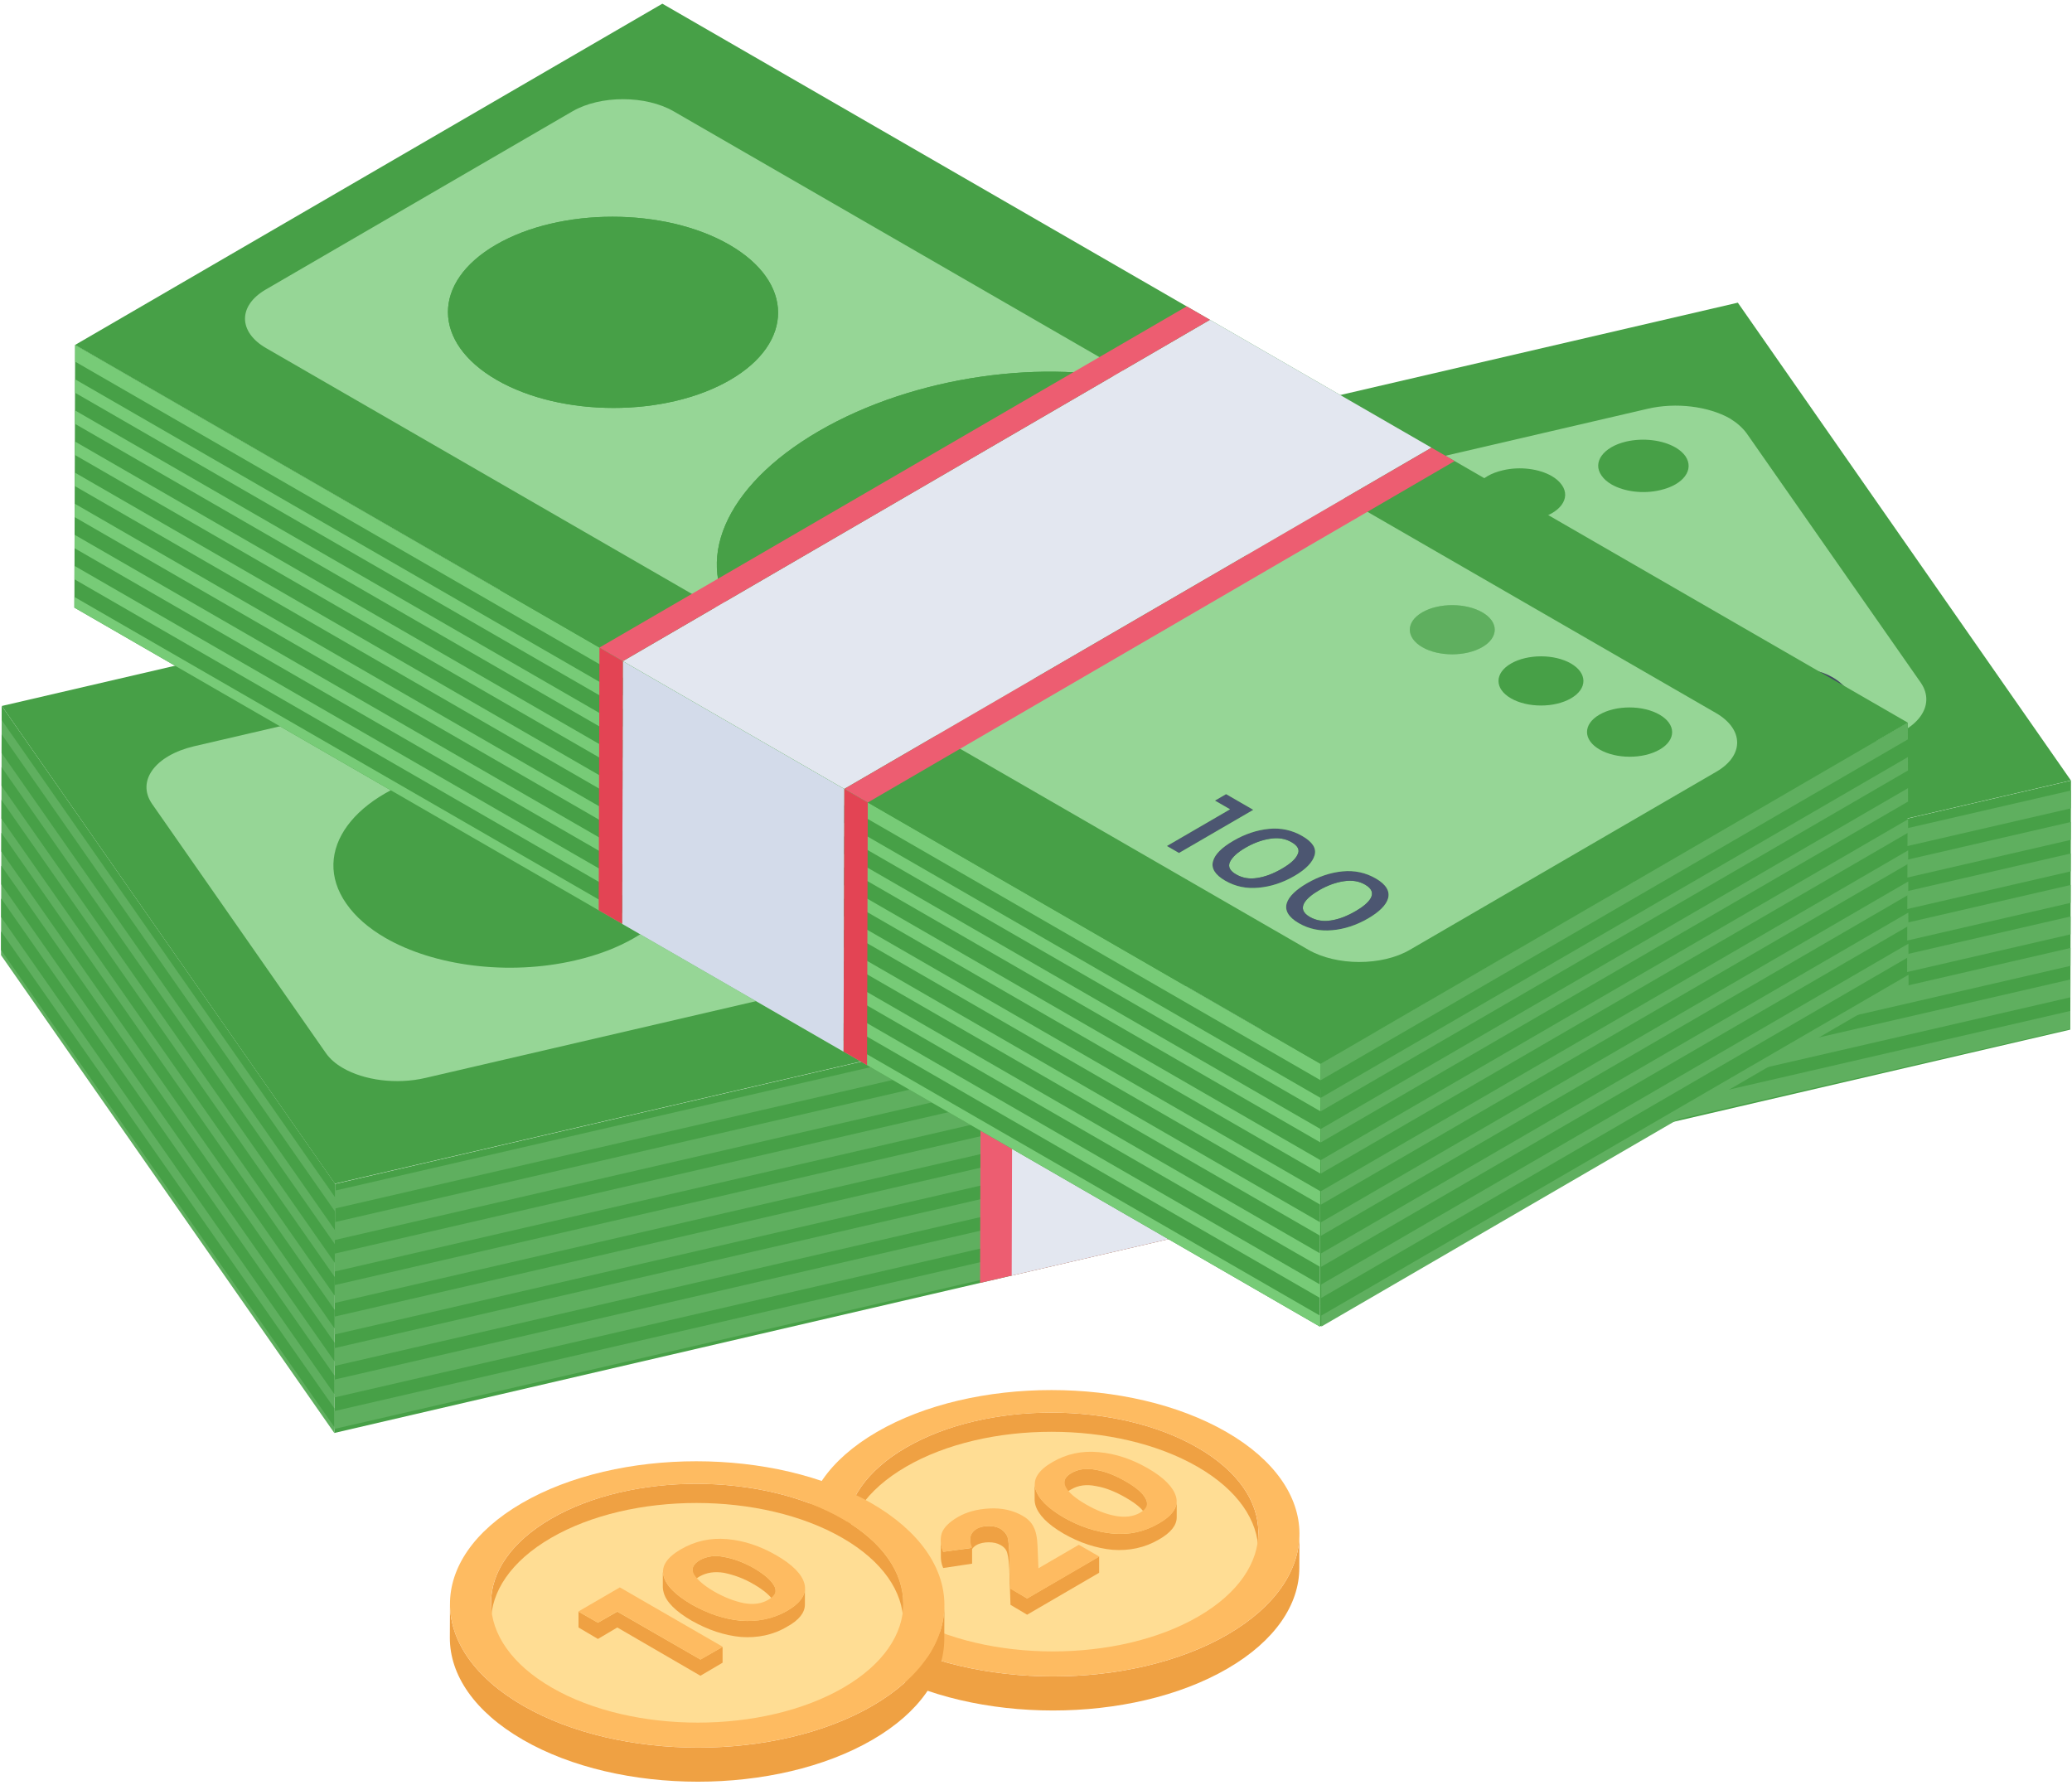 <?xml version="1.0" encoding="UTF-8"?> <svg xmlns="http://www.w3.org/2000/svg" width="492" height="424" viewBox="0 0 492 424" fill="none"><path d="M491.741 185.346L79.516 281.119L0.427 167.658L412.652 71.879L491.741 185.346Z" fill="#47A047"></path><path d="M446.029 175.82L290.39 212.01C310.072 201.399 315.967 181.807 303.088 163.304C298.19 156.32 291.206 150.244 282.952 145.435C269.257 137.547 252.206 133.101 235.427 133.282L391.156 97.096C398.049 95.462 405.759 96.551 410.747 99.363C412.38 100.36 413.74 101.538 414.738 102.897L456.096 162.126C459.815 167.569 455.371 173.645 446.029 175.82Z" fill="#96D696"></path><path d="M397.821 106.253C398.809 106.823 399.622 107.513 400.188 108.306C402.397 111.516 399.763 115.126 394.229 116.397C390.149 117.368 385.609 116.743 382.67 115.046C381.666 114.467 380.848 113.763 380.299 112.954C378.033 109.776 380.723 106.133 386.143 104.862C390.297 103.908 394.849 104.537 397.821 106.253Z" fill="#47A047"></path><path d="M416.155 176.31C415.413 178.015 413.342 179.285 409.998 180.088C406.599 180.856 403.597 180.79 400.992 179.821C400.249 179.544 399.548 179.215 398.888 178.834C397.24 177.882 395.856 176.606 394.732 175.006C393.104 172.732 392.748 170.726 393.428 168.988C394.229 167.249 396.24 166.012 399.642 165.243C402.986 164.44 405.986 164.509 408.59 165.477C409.389 165.757 410.133 166.1 410.829 166.502C412.454 167.44 413.808 168.71 414.908 170.325C416.478 172.566 416.894 174.538 416.155 176.31ZM408.546 177.981C410.618 177.514 411.826 176.678 412.051 175.474C412.391 174.27 411.92 172.867 410.756 171.262C409.885 169.924 408.772 168.866 407.455 168.105C407.191 167.952 406.918 167.813 406.639 167.684C405.019 166.948 403.172 166.814 401.096 167.283C399.02 167.751 397.87 168.621 397.531 169.824C397.25 171.061 397.663 172.431 398.767 174.07C399.688 175.376 400.804 176.429 402.12 177.189C402.387 177.343 402.662 177.484 402.944 177.614C404.563 178.35 406.469 178.517 408.546 177.981Z" fill="#414A61"></path><path d="M384.255 169.221L394.205 183.565L390.226 184.468L381.79 172.264L376.773 173.435L375.259 171.296L384.255 169.221Z" fill="#414A61"></path><path d="M150.424 188.49C154.318 190.739 157.512 193.469 159.705 196.605C168.375 209.008 158.065 223.117 136.619 228.067C120.652 231.786 103.006 229.373 91.506 222.733C87.606 220.481 84.411 217.743 82.23 214.593C73.56 202.189 83.928 188.114 105.316 183.131C121.292 179.41 138.917 181.847 150.424 188.49Z" fill="#47A047"></path><path d="M339.109 119.84C340.116 120.422 340.942 121.13 341.506 121.947C343.716 125.158 341.082 128.768 335.548 130.038C331.468 131.01 326.927 130.384 323.989 128.688C322.984 128.108 322.166 127.404 321.617 126.595C319.351 123.417 322.041 119.774 327.518 118.47C331.644 117.522 336.159 118.137 339.109 119.84Z" fill="#47A047"></path><path d="M368.442 113.048C369.455 113.632 370.284 114.342 370.847 115.159C373.117 118.335 370.423 121.98 364.889 123.251C360.783 124.178 356.243 123.546 353.274 121.831C352.284 121.26 351.468 120.568 350.901 119.774C348.691 116.564 351.325 112.953 356.859 111.683C360.939 110.712 365.479 111.337 368.442 113.048Z" fill="#47A047"></path><path d="M440.539 170.659C439.797 172.365 437.726 173.635 434.382 174.438C430.983 175.206 427.981 175.139 425.376 174.171C424.633 173.893 423.932 173.564 423.271 173.183C421.619 172.229 420.223 170.946 419.058 169.322C417.489 167.082 417.129 165.077 417.812 163.338C418.61 161.6 420.624 160.362 423.968 159.559C427.367 158.791 430.369 158.858 432.974 159.826C433.749 160.115 434.481 160.458 435.169 160.855C436.796 161.794 438.171 163.044 439.234 164.641C440.862 166.915 441.278 168.888 440.539 170.659ZM432.93 172.33C435.002 171.863 436.21 171.027 436.435 169.823C436.718 168.652 436.304 167.216 435.14 165.612C434.221 164.245 433.14 163.206 431.835 162.452C431.573 162.301 431.302 162.162 431.023 162.034C429.404 161.298 427.498 161.131 425.48 161.633C423.404 162.101 422.14 162.969 421.915 164.174C421.576 165.377 421.987 166.815 423.093 168.387C424.062 169.72 425.187 170.778 426.471 171.519C426.731 171.669 426.998 171.806 427.27 171.93C428.947 172.699 430.795 172.833 432.93 172.33Z" fill="#414A61"></path><path d="M209.155 207.588C222.824 215.48 239.968 219.968 256.741 219.817L101.048 255.984C94.11 257.608 86.449 256.541 81.442 253.65C79.752 252.674 78.365 251.49 77.409 250.132L36.094 190.889C32.368 185.473 36.839 179.386 46.117 177.215L201.823 141.044C182.114 151.647 176.098 171.269 188.989 189.783C193.869 196.781 200.875 202.807 209.155 207.588ZM136.619 228.067C158.065 223.117 168.375 209.008 159.705 196.604C157.511 193.468 154.318 190.739 150.423 188.49C138.917 181.847 121.292 179.409 105.316 183.13C83.928 188.114 73.56 202.189 82.229 214.593C84.411 217.743 87.605 220.481 91.506 222.733C103.006 229.372 120.651 231.786 136.619 228.067Z" fill="#96D696"></path><path d="M491.76 185.37L491.592 244.517L79.379 340.305L79.547 281.158L491.76 185.37Z" fill="#47A047"></path><path d="M491.647 225.123L79.436 320.153L79.424 324.398L491.635 229.373L491.647 225.123Z" fill="#5FAF5F"></path><path d="M491.668 217.643L79.457 312.668L79.445 316.918L491.656 221.893L491.668 217.643Z" fill="#5FAF5F"></path><path d="M491.753 187.728L79.542 282.753L79.53 286.998L491.741 191.973L491.753 187.728Z" fill="#5FAF5F"></path><path d="M491.711 202.683L79.499 297.708L79.487 301.958L491.699 206.933L491.711 202.683Z" fill="#5FAF5F"></path><path d="M491.689 210.163L79.478 305.188L79.466 309.438L491.678 214.413L491.689 210.163Z" fill="#5FAF5F"></path><path d="M491.604 240.078L79.394 335.108L79.381 339.353L491.593 244.328L491.604 240.078Z" fill="#5FAF5F"></path><path d="M491.732 195.208L79.521 290.228L79.509 294.478L491.72 199.453L491.732 195.208Z" fill="#5FAF5F"></path><path d="M491.626 232.603L79.415 327.628L79.403 331.873L491.614 236.848L491.626 232.603Z" fill="#5FAF5F"></path><path d="M232.888 245.526L232.72 304.671L291.858 290.929L292.026 231.785L232.888 245.526Z" fill="#ED5D71"></path><path d="M240.398 243.781L240.23 302.926L299.368 289.184L299.536 230.04L240.398 243.781Z" fill="#E3E7F0"></path><path d="M79.547 281.158L79.379 340.305L0.24 226.833L0.408 167.686L79.547 281.158Z" fill="#5FAF5F"></path><path d="M453.015 171.622L452.838 234.01L313.4 315.042L313.577 252.655L453.015 171.622Z" fill="#47A047"></path><path d="M313.577 252.655L313.4 315.042L17.662 144.298L17.838 81.91L313.577 252.655Z" fill="#47A047"></path><path d="M17.744 115.419L313.483 286.077L313.491 282.884L17.753 112.226L17.744 115.419Z" fill="#77CB77"></path><path d="M17.764 108.032L313.503 278.69L313.512 275.502L17.774 104.839L17.764 108.032Z" fill="#77CB77"></path><path d="M313.577 252.654L17.838 81.908L17.827 85.876L313.566 256.533L313.577 252.654Z" fill="#77CB77"></path><path d="M17.662 144.298L313.4 315.04L313.407 312.427L17.669 141.77L17.662 144.298Z" fill="#77CB77"></path><path d="M17.702 130.189L313.44 300.846L313.449 297.658L17.71 127L17.702 130.189Z" fill="#77CB77"></path><path d="M17.681 137.571L313.419 308.234L313.428 305.041L17.69 134.383L17.681 137.571Z" fill="#77CB77"></path><path d="M17.723 122.802L313.461 293.464L313.47 290.271L17.732 119.613L17.723 122.802Z" fill="#77CB77"></path><path d="M313.554 260.728L17.815 90.07L17.806 93.263L313.545 263.916L313.554 260.728Z" fill="#77CB77"></path><path d="M17.795 97.457L17.785 100.645L313.524 271.303L313.533 268.114L17.795 97.457Z" fill="#77CB77"></path><path d="M200.473 187.354L200.296 249.742L147.732 219.395L147.909 157.007L200.473 187.354Z" fill="#D3DBEA"></path><path d="M142.338 153.789L142.161 216.177L147.732 219.395L147.909 157.007L142.338 153.789Z" fill="#E34454"></path><path d="M200.485 187.36L200.309 249.748L205.88 252.966L206.057 190.578L200.485 187.36Z" fill="#E34454"></path><path d="M453.015 171.622L313.577 252.655L17.838 81.91L157.276 0.877L453.015 171.622Z" fill="#47A047"></path><path d="M306.676 200.001C308.197 200.879 308.688 201.851 308.099 202.949C307.62 204.045 306.38 205.143 304.384 206.303C302.388 207.463 300.444 208.215 298.553 208.496C296.713 208.811 295.033 208.529 293.513 207.651C292.047 206.805 291.555 205.833 292.038 204.735C292.573 203.606 293.755 202.478 295.751 201.319C297.694 200.189 299.693 199.468 301.584 199.187C303.53 198.873 305.21 199.155 306.676 200.001Z" fill="#96D696"></path><path d="M312.158 203.106C311.682 204.766 310.121 206.428 307.37 208.027C304.566 209.656 301.702 210.566 298.89 210.817C296.024 211.098 293.369 210.565 290.926 209.155C288.537 207.775 287.554 206.208 288.031 204.547C288.455 202.917 290.07 201.287 292.874 199.657C295.625 198.059 298.434 197.118 301.3 196.836C304.168 196.553 306.822 197.15 309.21 198.529C311.654 199.939 312.638 201.443 312.158 203.106ZM298.553 208.496C300.444 208.215 302.388 207.463 304.384 206.303C306.38 205.143 307.62 204.045 308.099 202.949C308.688 201.852 308.197 200.879 306.676 200.002C305.21 199.155 303.53 198.874 301.584 199.187C299.693 199.468 297.694 200.189 295.751 201.319C293.755 202.479 292.573 203.606 292.038 204.735C291.555 205.833 292.047 206.805 293.513 207.651C295.033 208.529 296.713 208.811 298.553 208.496Z" fill="#4C5671"></path><path d="M324.159 210.095C327.492 212.02 325.178 214.472 321.866 216.396C318.521 218.34 314.351 219.682 310.996 217.745C307.69 215.836 309.91 213.344 313.234 211.412C315.177 210.283 317.175 209.562 319.067 209.281C321.013 208.967 322.693 209.249 324.159 210.095Z" fill="#96D696"></path><path d="M324.853 218.121C319.865 221.019 313.547 222.215 308.409 219.248C303.277 216.286 305.238 212.725 310.356 209.751C313.107 208.152 315.917 207.211 318.782 206.93C321.651 206.647 324.304 207.243 326.693 208.623C331.806 211.575 329.937 215.166 324.853 218.121ZM316.035 218.59C317.926 218.309 319.871 217.556 321.866 216.397C325.179 214.471 327.492 212.02 324.159 210.095C322.693 209.249 321.013 208.967 319.067 209.281C317.175 209.562 315.177 210.283 313.234 211.413C309.91 213.344 307.69 215.836 310.996 217.745C312.516 218.623 314.196 218.904 316.035 218.59Z" fill="#4C5671"></path><path d="M394.067 169.721C398.031 172.009 398.05 175.709 394.114 177.996C390.175 180.285 383.791 180.285 379.827 177.996C375.864 175.708 375.841 172.01 379.78 169.721C383.717 167.433 390.104 167.432 394.067 169.721Z" fill="#47A047"></path><path d="M351.99 145.427C355.899 147.684 355.918 151.384 351.982 153.671C348.043 155.961 341.659 155.96 337.75 153.703C333.786 151.415 333.764 147.716 337.703 145.427C341.639 143.14 348.026 143.139 351.99 145.427Z" fill="#5FAF5F"></path><path d="M373.002 157.558C376.965 159.846 376.984 163.546 373.048 165.834C369.109 168.123 362.725 168.122 358.761 165.834C354.852 163.577 354.83 159.879 358.769 157.589C362.705 155.302 369.092 155.301 373.002 157.558Z" fill="#47A047"></path><path d="M297.596 192.322L279.955 202.573L277.078 200.912L292.076 192.196L288.492 190.127L291.135 188.591L297.596 192.322Z" fill="#4C5671"></path><path d="M271.575 90.877C248.505 84.979 217.148 89.186 194.429 102.388C171.67 115.614 164.531 133.77 174.792 147.105L63.19 82.672C56.567 78.848 56.478 72.61 63.112 68.754L135.932 26.436C142.566 22.581 153.337 22.612 159.96 26.436L271.575 90.877ZM117.945 90.227C133.31 99.098 158.096 99.098 173.363 90.226C188.628 81.355 188.547 66.998 173.182 58.127C157.817 49.256 133.031 49.256 117.766 58.127C102.499 66.999 102.58 81.356 117.945 90.227Z" fill="#96D696"></path><path d="M173.182 58.127C188.547 66.998 188.628 81.355 173.363 90.226C158.096 99.098 133.31 99.098 117.945 90.227C102.58 81.356 102.499 66.999 117.766 58.127C133.031 49.256 157.817 49.256 173.182 58.127Z" fill="#47A047"></path><path d="M285.961 96.558C290.192 99.001 293.477 101.816 295.842 104.887C306.128 118.247 298.968 136.425 276.25 149.627C253.491 162.854 222.17 167.048 199.085 161.131C193.773 159.77 188.897 157.873 184.661 155.428C180.436 152.988 177.153 150.174 174.792 147.105C164.531 133.77 171.67 115.614 194.429 102.388C217.148 89.186 248.506 84.979 271.575 90.877C276.878 92.233 281.74 94.121 285.961 96.558Z" fill="#47A047"></path><path d="M407.431 169.313C414.109 173.169 414.198 179.407 407.564 183.263L334.744 225.581C328.11 229.436 317.34 229.405 310.662 225.55L199.085 161.131C222.169 167.048 253.491 162.853 276.25 149.627C298.968 136.425 306.128 118.247 295.841 104.887L407.431 169.313ZM316.372 220.91C319.185 220.659 322.049 219.75 324.853 218.121C329.937 215.166 331.806 211.575 326.693 208.623C324.304 207.243 321.651 206.647 318.782 206.93C315.917 207.211 313.107 208.152 310.356 209.751C305.238 212.725 303.277 216.286 308.409 219.248C310.852 220.659 313.507 221.192 316.372 220.91ZM298.89 210.817C301.702 210.566 304.566 209.656 307.37 208.027C310.121 206.428 311.682 204.766 312.158 203.106C312.638 201.443 311.654 199.94 309.21 198.529C306.822 197.15 304.168 196.553 301.3 196.837C298.434 197.118 295.625 198.059 292.874 199.658C290.07 201.287 288.455 202.917 288.031 204.547C287.554 206.208 288.537 207.776 290.926 209.155C293.369 210.565 296.024 211.098 298.89 210.817ZM379.827 177.996C383.79 180.284 390.175 180.285 394.114 177.996C398.05 175.709 398.031 172.009 394.067 169.721C390.104 167.432 383.716 167.433 379.78 169.721C375.841 172.01 375.864 175.708 379.827 177.996ZM337.749 153.703C341.659 155.96 348.043 155.96 351.982 153.671C355.918 151.384 355.899 147.684 351.99 145.427C348.026 143.139 341.639 143.14 337.703 145.427C333.764 147.716 333.786 151.414 337.749 153.703ZM358.769 157.589C354.83 159.879 354.852 163.577 358.761 165.834C362.724 168.122 369.109 168.123 373.048 165.834C376.984 163.546 376.965 159.846 373.001 157.558C369.092 155.301 362.705 155.302 358.769 157.589ZM279.955 202.573L297.596 192.321L291.135 188.591L288.492 190.127L292.076 192.196L277.078 200.912L279.955 202.573Z" fill="#96D696"></path><path d="M339.911 106.322L200.473 187.354L147.909 157.007L287.305 75.95L339.911 106.322Z" fill="#E3E7F0"></path><path d="M281.776 72.758L142.338 153.789L147.909 157.007L287.306 75.951L281.776 72.758Z" fill="#ED5D71"></path><path d="M345.403 109.493L339.911 106.32L200.473 187.355L206.057 190.578L345.403 109.493Z" fill="#ED5D71"></path><path d="M453.109 205.133L313.671 286.077L313.662 282.884L453.1 201.94L453.109 205.133Z" fill="#5FAF5F"></path><path d="M453.089 197.747L313.651 278.691L313.641 275.502L453.079 194.554L453.089 197.747Z" fill="#5FAF5F"></path><path d="M313.577 252.655L453.015 171.622L453.026 175.59L313.588 256.534L313.577 252.655Z" fill="#5FAF5F"></path><path d="M453.191 234.013L313.754 315.041L313.747 312.428L453.184 231.484L453.191 234.013Z" fill="#5FAF5F"></path><path d="M453.152 219.903L313.713 300.847L313.705 297.658L453.143 216.714L453.152 219.903Z" fill="#5FAF5F"></path><path d="M453.173 227.286L313.734 308.234L313.726 305.041L453.163 224.097L453.173 227.286Z" fill="#5FAF5F"></path><path d="M453.131 212.516L313.692 293.465L313.684 290.272L453.122 209.328L453.131 212.516Z" fill="#5FAF5F"></path><path d="M313.599 260.728L453.038 179.784L453.047 182.977L313.609 263.917L313.599 260.728Z" fill="#5FAF5F"></path><path d="M453.058 187.171L453.068 190.36L313.63 271.303L313.62 268.115L453.058 187.171Z" fill="#5FAF5F"></path><path d="M79.418 326.663L0.278 213.373L0.266 217.803L79.405 331.093L79.418 326.663Z" fill="#47A047"></path><path d="M79.528 287.672L0.389 174.377L0.376 178.812L79.515 292.102L79.528 287.672Z" fill="#47A047"></path><path d="M79.439 318.863L0.3 205.578L0.288 210.008L79.427 323.298L79.439 318.863Z" fill="#47A047"></path><path d="M79.546 281.158L0.408 167.683L0.398 171.013L79.538 284.303L79.546 281.158Z" fill="#47A047"></path><path d="M79.461 311.068L0.323 197.778L0.31 202.208L79.449 315.498L79.461 311.068Z" fill="#47A047"></path><path d="M79.484 303.268L0.345 189.978L0.332 194.408L79.471 307.698L79.484 303.268Z" fill="#47A047"></path><path d="M79.506 295.468L0.367 182.178L0.354 186.613L79.493 299.898L79.506 295.468Z" fill="#47A047"></path><path d="M79.395 334.458L0.256 221.178L0.244 225.603L79.383 338.893L79.395 334.458Z" fill="#47A047"></path><path d="M298.791 363.957L298.759 374.315C298.759 366.984 293.946 359.718 284.321 354.171C274.728 348.626 262.203 345.886 249.677 345.886C237.152 345.853 224.626 348.626 215.097 354.171C205.631 359.685 200.882 366.889 200.882 374.091L200.914 363.702C200.914 356.467 205.663 349.296 215.128 343.782C224.658 338.236 237.152 335.462 249.709 335.462C262.234 335.495 274.76 338.236 284.353 343.782C294.01 349.359 298.823 356.658 298.791 363.957Z" fill="#EFA143"></path><path d="M284.359 348.334C303.528 359.401 303.629 377.353 284.585 388.42C265.52 399.499 234.528 399.499 215.36 388.433C196.171 377.354 196.07 359.402 215.134 348.323C234.178 337.256 265.17 337.256 284.359 348.334Z" fill="#FFDD94"></path><path d="M308.558 364.289L308.527 372.382C308.502 381.028 302.823 389.661 291.478 396.254C268.618 409.539 231.459 409.526 208.472 396.255C196.888 389.567 191.1 380.79 191.125 372.028L191.156 363.935C191.132 372.697 196.92 381.473 208.504 388.161C231.491 401.433 268.65 401.445 291.51 388.161C302.855 381.568 308.534 372.935 308.558 364.289Z" fill="#EFA143"></path><path d="M291.239 340.081C314.226 353.352 314.347 374.889 291.51 388.16C268.65 401.445 231.491 401.433 208.504 388.161C185.495 374.877 185.351 353.353 208.212 340.068C231.048 326.797 268.23 326.797 291.239 340.081ZM215.359 383.886C234.528 394.953 265.52 394.953 284.585 383.874C303.629 372.806 303.528 354.855 284.359 343.788C265.17 332.709 234.178 332.709 215.134 343.776C196.069 354.856 196.171 372.807 215.359 383.886Z" fill="#FEBB61"></path><path d="M243.89 379.612L260.993 369.65V373.504L243.89 383.466L239.943 381.117L239.661 372.752C239.567 371.059 239.473 369.838 239.191 368.897C239.003 368.053 238.439 367.397 237.593 366.924C236.747 366.456 235.902 366.268 234.774 366.268C233.74 366.268 232.706 366.456 231.861 366.924C231.391 367.209 231.109 367.489 230.827 367.865V371.343L223.967 372.376C223.497 371.343 223.403 370.402 223.403 369.558V365.704C223.403 366.644 223.591 367.58 223.967 368.521L230.357 367.677V365.607C230.357 364.483 230.921 363.731 231.861 363.074C232.706 362.602 233.74 362.414 234.774 362.414C235.902 362.414 236.747 362.602 237.593 363.074C238.439 363.634 239.003 364.295 239.285 365.139C239.473 365.984 239.567 367.209 239.661 368.897L239.943 377.263L243.89 379.612Z" fill="#EFA143"></path><path d="M252.723 355.833V351.983C252.723 351.231 253.287 350.478 254.415 349.822C256.013 348.881 257.986 348.602 260.241 349.07C262.497 349.446 264.847 350.387 267.29 351.795C269.733 353.204 271.33 354.521 271.988 355.833C272.271 356.306 272.365 356.682 272.365 357.058V360.908C272.365 360.532 272.271 360.064 271.988 359.688C271.33 358.375 269.733 357.058 267.29 355.65C264.847 354.236 262.497 353.3 260.241 352.924C257.986 352.451 256.013 352.736 254.415 353.677C253.287 354.236 252.723 354.989 252.723 355.833Z" fill="#EFA143"></path><path d="M279.413 356.494V360.349C279.413 362.226 278.003 364.011 275.184 365.607C271.801 367.581 268.135 368.333 264.189 368.053C260.241 367.677 256.294 366.36 252.535 364.199C248.682 361.946 246.521 359.688 245.863 357.435C245.769 357.059 245.675 356.682 245.675 356.306V352.452C245.675 352.828 245.769 353.204 245.863 353.58C246.521 355.833 248.682 358.091 252.535 360.349C256.294 362.51 260.241 363.822 264.189 364.199C268.23 364.575 271.801 363.731 275.184 361.757C278.003 360.161 279.413 358.376 279.413 356.494Z" fill="#EFA143"></path><path d="M279.257 355.462C279.869 357.749 278.505 359.862 275.168 361.801C271.827 363.743 268.184 364.539 264.235 364.192C260.226 363.811 256.332 362.529 252.552 360.347C248.712 358.13 246.486 355.878 245.875 353.592C245.204 351.272 246.567 349.159 249.908 347.217C253.245 345.278 256.888 344.481 260.897 344.862C264.846 345.209 268.741 346.491 272.581 348.708C276.36 350.89 278.586 353.142 279.257 355.462ZM264.871 360C267.144 360.417 269.117 360.174 270.728 359.238C272.335 358.304 272.749 357.16 272.024 355.843C271.298 354.527 269.737 353.21 267.277 351.79C264.817 350.37 262.478 349.435 260.265 349.053C257.988 348.638 256.015 348.881 254.408 349.815C252.797 350.751 252.384 351.895 253.111 353.21C253.774 354.493 255.396 355.844 257.856 357.265C260.316 358.685 262.595 359.585 264.871 360Z" fill="#FEBB61"></path><path d="M261.036 369.666L243.927 379.609L239.907 377.288L239.683 368.938C239.612 367.241 239.488 365.993 239.241 365.094C238.999 364.261 238.457 363.603 237.617 363.118C236.777 362.633 235.878 362.391 234.801 362.391C233.724 362.391 232.709 362.634 231.875 363.119C230.384 363.985 229.973 365.475 230.822 367.554L223.95 368.558C223.285 366.859 223.217 365.37 223.627 364.089C224.098 362.772 225.348 361.49 227.434 360.277C229.52 359.065 232.027 358.373 235.017 358.234C237.887 358.096 240.521 358.65 242.861 360.001C244.121 360.729 244.965 361.628 245.449 362.668C245.994 363.672 246.3 365.231 246.37 367.276L246.58 372.437L256.176 366.86L261.036 369.666Z" fill="#FEBB61"></path><path d="M214.484 380.866L214.452 391.225C214.452 383.893 209.639 376.627 200.014 371.081C190.421 365.536 177.895 362.796 165.37 362.796C152.845 362.763 140.319 365.536 130.789 371.081C121.324 376.595 116.575 383.798 116.575 391.001L116.607 380.611C116.607 373.376 121.356 366.205 130.821 360.692C140.351 355.145 152.845 352.372 165.402 352.372C177.927 352.405 190.453 355.145 200.046 360.692C209.703 366.269 214.516 373.568 214.484 380.866Z" fill="#EFA143"></path><path d="M200.052 365.244C219.221 376.311 219.322 394.263 200.278 405.33C181.213 416.409 150.221 416.409 131.052 405.342C111.864 394.263 111.762 376.312 130.827 365.233C149.871 354.165 180.863 354.165 200.052 365.244Z" fill="#FFDD94"></path><path d="M224.251 381.198L224.22 389.292C224.195 397.938 218.516 406.571 207.171 413.164C184.311 426.449 147.152 426.436 124.165 413.164C112.581 406.476 106.793 397.7 106.818 388.938L106.849 380.845C106.824 389.607 112.613 398.383 124.196 405.071C147.183 418.342 184.342 418.355 207.203 405.07C218.548 398.477 224.227 389.844 224.251 381.198Z" fill="#EFA143"></path><path d="M206.931 356.99C229.918 370.262 230.039 391.799 207.203 405.07C184.342 418.355 147.183 418.342 124.196 405.071C101.188 391.787 101.044 370.263 123.904 356.978C146.741 343.707 183.923 343.706 206.931 356.99ZM131.052 400.796C150.221 411.863 181.213 411.862 200.277 400.783C219.322 389.716 219.22 371.764 200.052 360.697C180.863 349.619 149.871 349.619 130.827 360.686C111.762 371.765 111.863 389.717 131.052 400.796Z" fill="#FEBB61"></path><path d="M166.315 394.111L171.578 391.101V394.864L166.315 397.961L146.58 386.498L141.976 389.224L137.371 386.498V382.74L141.976 385.37L146.58 382.74L166.315 394.111Z" fill="#EFA143"></path><path d="M186.896 386.31C183.607 388.283 179.848 389.036 175.901 388.751C171.954 388.375 168.101 387.063 164.248 384.897C160.394 382.644 158.139 380.391 157.575 378.133C157.481 377.757 157.388 377.381 157.388 377.004V373.246C157.388 373.526 157.481 373.902 157.575 374.279C158.139 376.536 160.394 378.789 164.248 381.047C168.101 383.208 171.954 384.525 175.901 384.897C179.848 385.181 183.607 384.429 186.896 382.547C189.809 380.859 191.125 379.074 191.125 377.192V381.047C191.125 382.924 189.809 384.713 186.896 386.31Z" fill="#EFA143"></path><path d="M164.436 376.536V372.778C164.436 371.929 165.093 371.177 166.128 370.52C167.819 369.58 169.792 369.3 171.954 369.768C174.209 370.144 176.653 371.085 179.002 372.402C181.539 373.902 183.043 375.219 183.795 376.536C184.077 377.004 184.171 377.38 184.171 377.757V381.515C184.171 381.139 183.983 380.767 183.795 380.391C183.043 379.074 181.446 377.665 179.002 376.252C176.653 374.843 174.209 373.999 171.954 373.526C169.699 373.15 167.819 373.434 166.128 374.375C165 375.031 164.436 375.784 164.436 376.536Z" fill="#EFA143"></path><path d="M191.018 376.111C191.626 378.399 190.323 380.546 186.927 382.52C183.586 384.461 179.883 385.223 175.934 384.877C171.985 384.53 168.091 383.248 164.251 381.031C160.411 378.814 158.185 376.562 157.574 374.276C156.963 371.99 158.326 369.877 161.667 367.936C165.062 365.962 168.706 365.166 172.658 365.511C176.607 365.857 180.501 367.139 184.341 369.356C188.181 371.573 190.407 373.824 191.018 376.111ZM176.63 380.719C178.903 381.135 180.816 380.858 182.427 379.922C184.096 378.952 184.566 377.845 183.784 376.561C183.057 375.246 181.494 373.86 179.034 372.44C176.634 371.055 174.237 370.154 171.964 369.737C169.746 369.288 167.836 369.564 166.167 370.534C164.556 371.47 164.083 372.579 164.81 373.894C165.595 375.176 167.158 376.561 169.558 377.947C172.018 379.367 174.415 380.268 176.63 380.719Z" fill="#FEBB61"></path><path d="M171.605 391.077L166.359 394.125L146.559 382.693L141.97 385.36L137.35 382.693L147.185 376.978L171.605 391.077Z" fill="#FEBB61"></path></svg> 